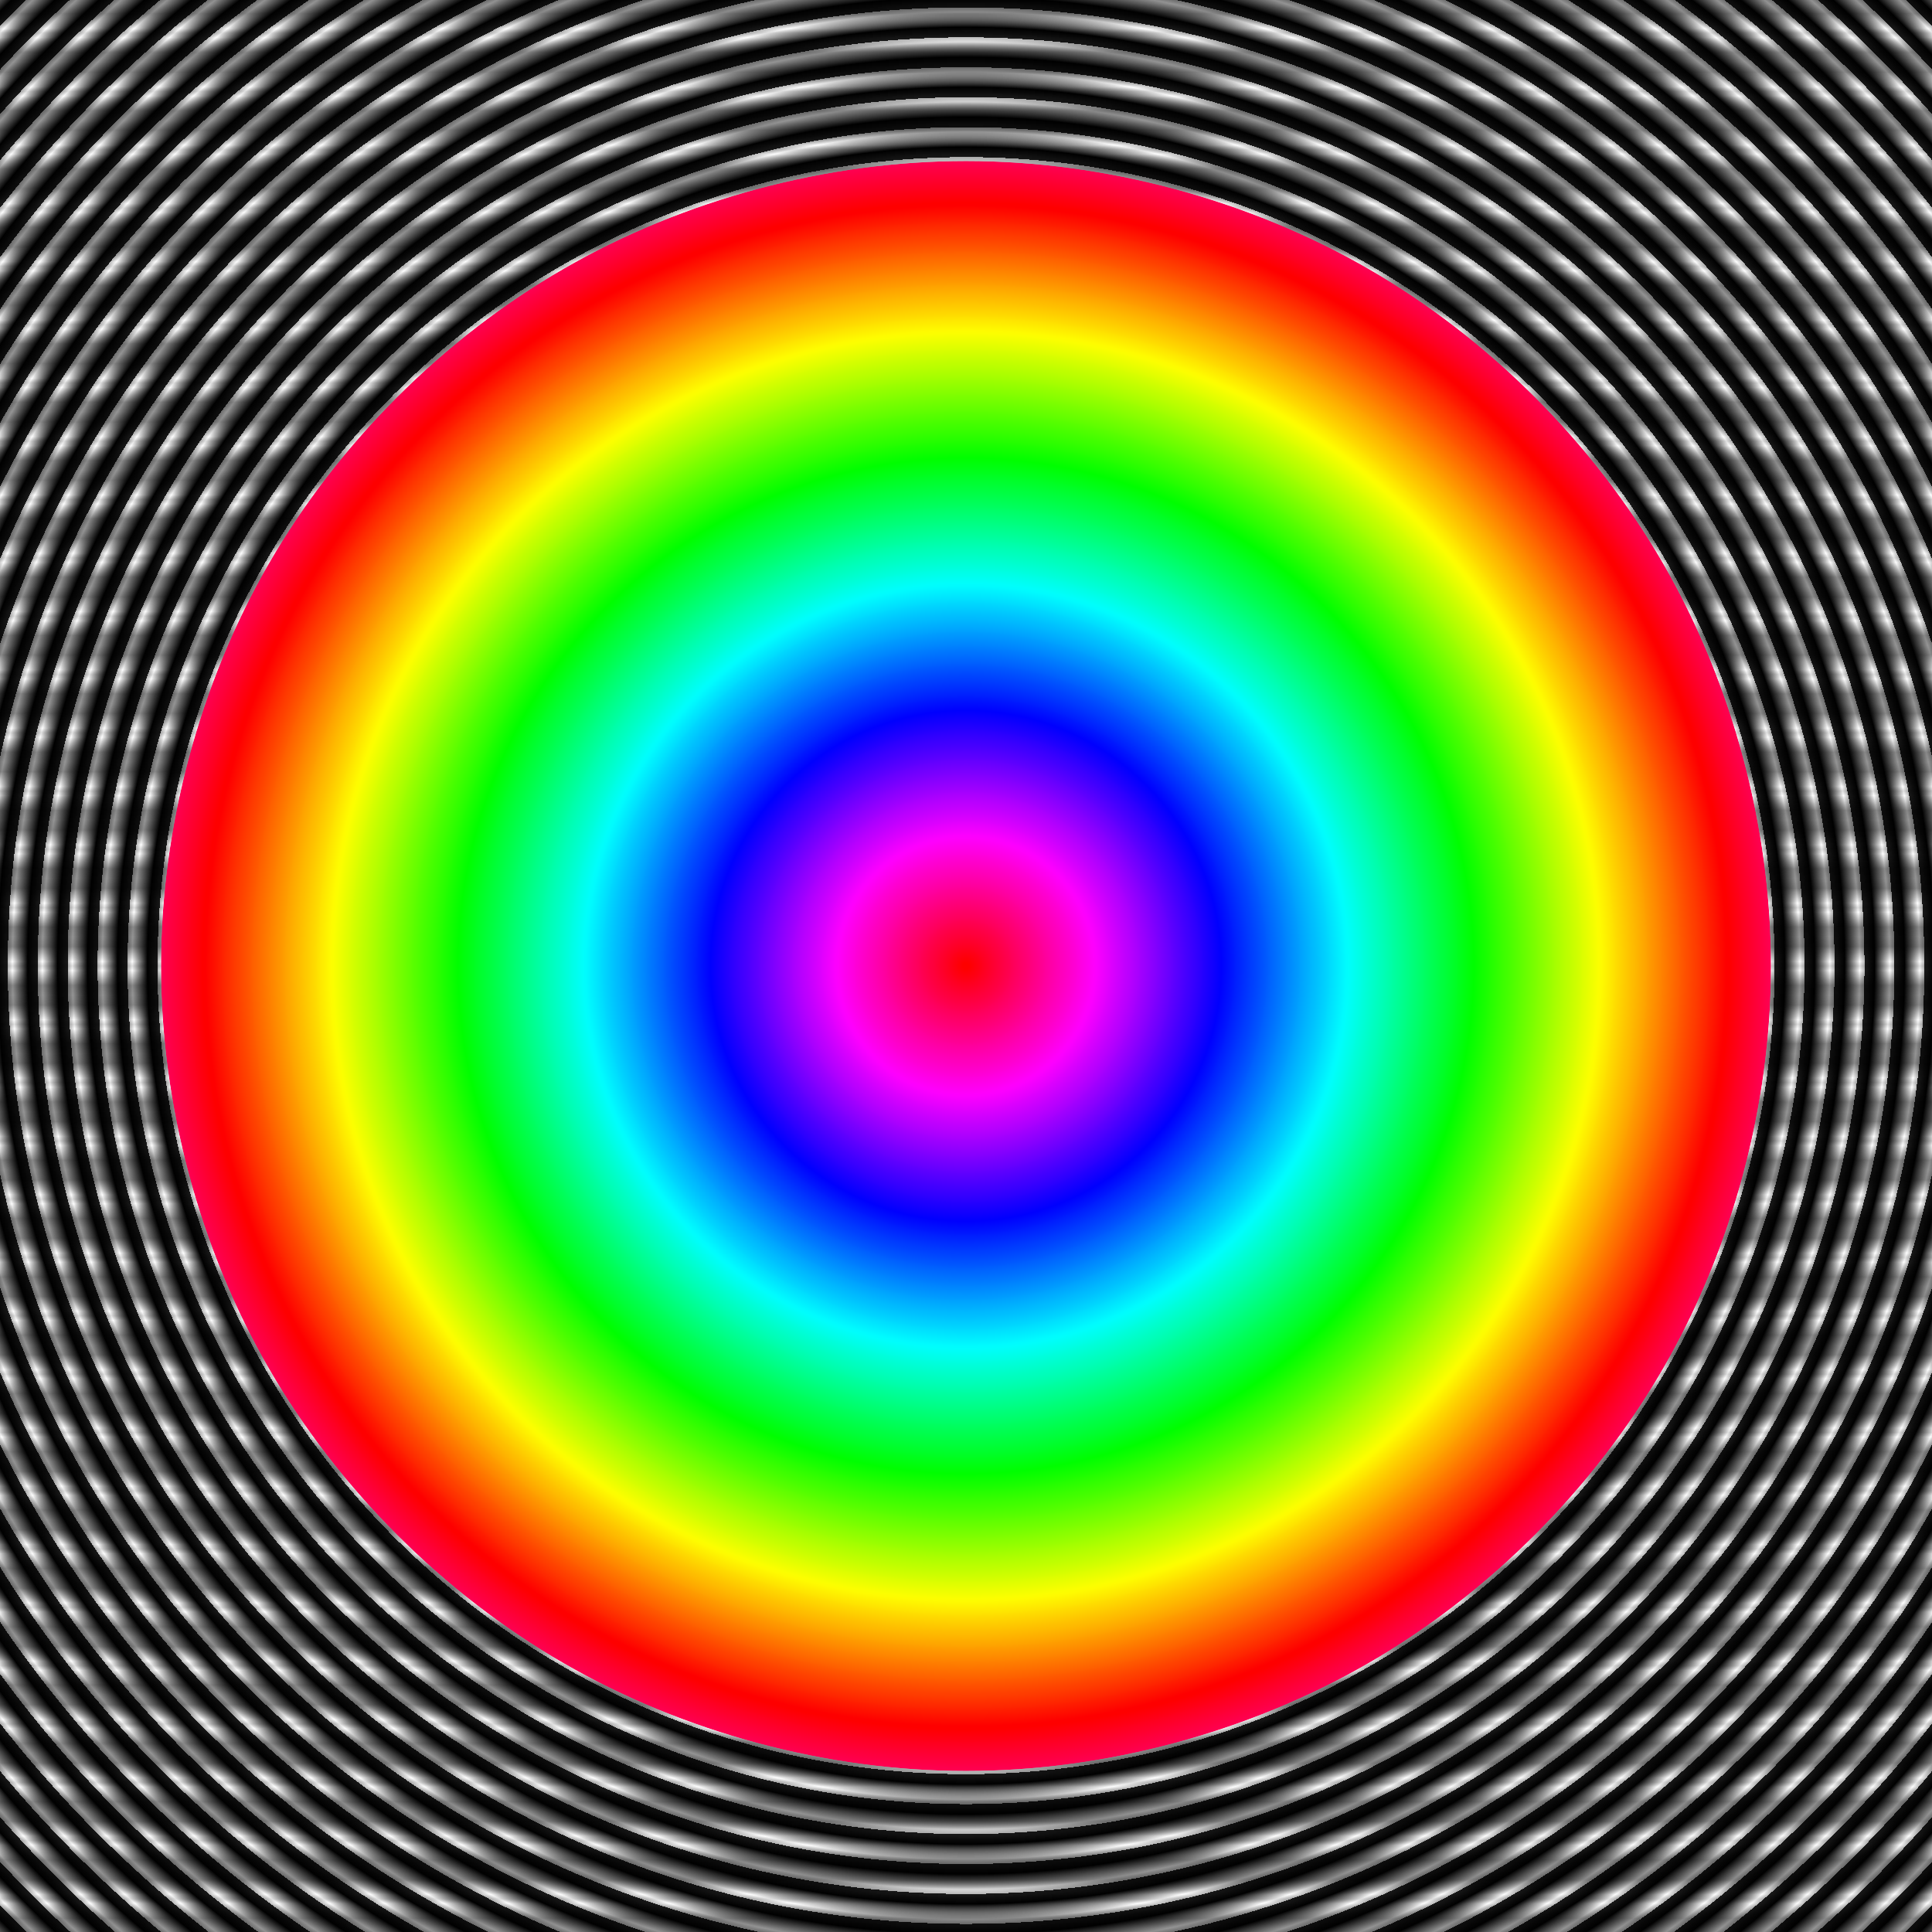 <?xml version="1.0" encoding="UTF-8"?>
<svg width="600" height="600" enable-background="new" version="1.1" viewBox="0 0 450 450" xmlns="http://www.w3.org/2000/svg" xmlns:xlink="http://www.w3.org/1999/xlink">
<defs>
<linearGradient id="a">
<stop stop-color="#1a1a1a" offset="0"/>
<stop offset=".337"/>
<stop stop-color="#fff" offset=".844"/>
<stop stop-color="#bbb" offset="1"/>
</linearGradient>
<linearGradient id="h" x1="132.69" x2="365.62" y1="-134.16" y2="-134.16" gradientUnits="userSpaceOnUse">
<stop stop-color="#009bff" offset="0"/>
<stop stop-color="#003969" offset=".162"/>
<stop stop-color="#02030f" offset=".46"/>
<stop stop-color="#101b6d" offset=".493"/>
<stop stop-color="#04125f" offset=".52"/>
<stop stop-color="#c8d3eb" offset=".536"/>
<stop stop-color="#77b2ff" offset=".593"/>
<stop offset=".624"/>
<stop stop-color="#2aa4ff" offset=".644"/>
<stop stop-color="#070505" offset=".701"/>
<stop stop-color="#140005" offset=".767"/>
<stop stop-color="#4e006d" offset=".804"/>
<stop stop-color="#e70029" offset=".864"/>
<stop stop-color="#ff032b" offset=".932"/>
<stop stop-color="#e10018" offset=".966"/>
<stop stop-color="#f70e05" offset="1"/>
</linearGradient>
<linearGradient id="g" x1="139.29" x2="354.22" y1="-254.24" y2="-254.24" gradientUnits="userSpaceOnUse" xlink:href="#a"/>
<clipPath id="l">
<path d="m225 412.5c-32.352 0-65.732-8.944-93.75-25.12-28.018-16.176-52.454-40.612-68.63-68.63-16.176-28.018-25.12-61.398-25.12-93.75 0-32.352 8.944-65.732 25.12-93.75 16.176-28.018 40.612-52.454 68.63-68.63 28.018-16.176 61.398-25.12 93.75-25.12 32.352 0 65.732 8.944 93.75 25.12 28.018 16.176 52.454 40.612 68.63 68.63 16.176 28.018 25.12 61.398 25.12 93.75 0 32.352-8.944 65.732-25.12 93.75-16.176 28.018-40.612 52.454-68.63 68.63-28.018 16.176-61.398 25.12-93.75 25.12z" color="#000000" color-rendering="auto" enable-background="accumulate" fill="#fff" fill-rule="evenodd" image-rendering="auto" shape-rendering="auto" solid-color="#000000" style="isolation:auto;mix-blend-mode:normal;paint-order:markers fill stroke"/>
</clipPath>
<linearGradient id="f" x1="174.95" x2="389.88" y1="-418.96" y2="-418.96" gradientUnits="userSpaceOnUse">
<stop stop-color="#00244d" offset="0"/>
<stop stop-color="#145382" stop-opacity=".698" offset=".3"/>
<stop stop-color="#2589cc" stop-opacity=".856" offset=".411"/>
<stop stop-color="#186c9f" stop-opacity=".144" offset=".608"/>
<stop stop-color="#13608c" stop-opacity=".811" offset=".695"/>
<stop stop-color="#92b6cb" stop-opacity=".122" offset=".774"/>
<stop stop-color="#f6fbfd" stop-opacity=".282" offset=".893"/>
<stop stop-color="#44c1ff" stop-opacity="0" offset="1"/>
</linearGradient>
<linearGradient id="e" x1="-1.2391e-13" x2="-1.0217e-13" y1="58.096" y2="413.12" gradientTransform="translate(473.09 -497.11)" gradientUnits="userSpaceOnUse" xlink:href="#a" spreadMethod="reflect"/>
<radialGradient id="c" cx="225" cy="225" r="225" gradientTransform="matrix(.031 4.305e-16 -4.3761e-16 .031 218.04 217.94)" gradientUnits="userSpaceOnUse" xlink:href="#a" spreadMethod="repeat"/>
<radialGradient id="b" cx="225" cy="225" r="225" gradientTransform="matrix(.787 3.3767e-14 -3.9743e-14 .787 47.901 47.901)" gradientUnits="userSpaceOnUse" spreadMethod="repeat">
<stop stop-color="#fe0000" offset="0"/>
<stop stop-color="#fe0000" offset=".004"/>
<stop stop-color="#fe0006" offset=".008"/>
<stop stop-color="#fe000c" offset=".012"/>
<stop stop-color="#fe0012" offset=".016"/>
<stop stop-color="#fe0018" offset=".02"/>
<stop stop-color="#fe001e" offset=".023"/>
<stop stop-color="#fe0024" offset=".027"/>
<stop stop-color="#fe002a" offset=".031"/>
<stop stop-color="#fe0030" offset=".035"/>
<stop stop-color="#fe0036" offset=".039"/>
<stop stop-color="#fe003c" offset=".043"/>
<stop stop-color="#fe0041" offset=".047"/>
<stop stop-color="#fe0047" offset=".051"/>
<stop stop-color="#fe004d" offset=".055"/>
<stop stop-color="#fe0053" offset=".059"/>
<stop stop-color="#fe0059" offset=".062"/>
<stop stop-color="#fe005f" offset=".066"/>
<stop stop-color="#fe0065" offset=".07"/>
<stop stop-color="#fe006b" offset=".074"/>
<stop stop-color="#fe0071" offset=".078"/>
<stop stop-color="#fe0077" offset=".082"/>
<stop stop-color="#fe007d" offset=".086"/>
<stop stop-color="#fe0084" offset=".09"/>
<stop stop-color="#fe008a" offset=".094"/>
<stop stop-color="#fe0090" offset=".098"/>
<stop stop-color="#fe0096" offset=".102"/>
<stop stop-color="#fe009c" offset=".105"/>
<stop stop-color="#fe00a2" offset=".109"/>
<stop stop-color="#fe00a8" offset=".113"/>
<stop stop-color="#fe00ae" offset=".117"/>
<stop stop-color="#fe00b4" offset=".121"/>
<stop stop-color="#fe00ba" offset=".125"/>
<stop stop-color="#fe00bf" offset=".129"/>
<stop stop-color="#fe00c5" offset=".133"/>
<stop stop-color="#fe00cb" offset=".137"/>
<stop stop-color="#fe00d1" offset=".141"/>
<stop stop-color="#fe00d7" offset=".145"/>
<stop stop-color="#fe00dd" offset=".148"/>
<stop stop-color="#fe00e3" offset=".152"/>
<stop stop-color="#fe00e9" offset=".156"/>
<stop stop-color="#fe00ef" offset=".16"/>
<stop stop-color="#fe00f5" offset=".164"/>
<stop stop-color="#fe00fb" offset=".168"/>
<stop stop-color="#fb00fe" offset=".172"/>
<stop stop-color="#f500fe" offset=".176"/>
<stop stop-color="#ef00fe" offset=".18"/>
<stop stop-color="#e900fe" offset=".184"/>
<stop stop-color="#e300fe" offset=".188"/>
<stop stop-color="#dd00fe" offset=".191"/>
<stop stop-color="#d700fe" offset=".195"/>
<stop stop-color="#d100fe" offset=".199"/>
<stop stop-color="#cb00fe" offset=".203"/>
<stop stop-color="#c500fe" offset=".207"/>
<stop stop-color="#bf00fe" offset=".211"/>
<stop stop-color="#ba00fe" offset=".215"/>
<stop stop-color="#b400fe" offset=".219"/>
<stop stop-color="#ae00fe" offset=".223"/>
<stop stop-color="#a800fe" offset=".227"/>
<stop stop-color="#a200fe" offset=".23"/>
<stop stop-color="#9c00fe" offset=".234"/>
<stop stop-color="#9600fe" offset=".238"/>
<stop stop-color="#9000fe" offset=".242"/>
<stop stop-color="#8a00fe" offset=".246"/>
<stop stop-color="#8400fe" offset=".25"/>
<stop stop-color="#7d00fe" offset=".254"/>
<stop stop-color="#7700fe" offset=".258"/>
<stop stop-color="#7100fe" offset=".262"/>
<stop stop-color="#6b00fe" offset=".266"/>
<stop stop-color="#6500fe" offset=".27"/>
<stop stop-color="#5f00fe" offset=".273"/>
<stop stop-color="#5900fe" offset=".277"/>
<stop stop-color="#5300fe" offset=".281"/>
<stop stop-color="#4d00fe" offset=".285"/>
<stop stop-color="#4700fe" offset=".289"/>
<stop stop-color="#4100fe" offset=".293"/>
<stop stop-color="#3c00fe" offset=".297"/>
<stop stop-color="#3600fe" offset=".301"/>
<stop stop-color="#3000fe" offset=".305"/>
<stop stop-color="#2a00fe" offset=".309"/>
<stop stop-color="#2400fe" offset=".312"/>
<stop stop-color="#1e00fe" offset=".316"/>
<stop stop-color="#1800fe" offset=".32"/>
<stop stop-color="#1200fe" offset=".324"/>
<stop stop-color="#0c00fe" offset=".328"/>
<stop stop-color="#0600fe" offset=".332"/>
<stop stop-color="#0000fe" offset=".336"/>
<stop stop-color="#0006fe" offset=".34"/>
<stop stop-color="#000cfe" offset=".344"/>
<stop stop-color="#0012fe" offset=".348"/>
<stop stop-color="#0018fe" offset=".352"/>
<stop stop-color="#001efe" offset=".355"/>
<stop stop-color="#0024fe" offset=".359"/>
<stop stop-color="#002afe" offset=".363"/>
<stop stop-color="#0030fe" offset=".367"/>
<stop stop-color="#0036fe" offset=".371"/>
<stop stop-color="#003cfe" offset=".375"/>
<stop stop-color="#0041fe" offset=".379"/>
<stop stop-color="#0047fe" offset=".383"/>
<stop stop-color="#004dfe" offset=".387"/>
<stop stop-color="#0053fe" offset=".391"/>
<stop stop-color="#0059fe" offset=".395"/>
<stop stop-color="#005ffe" offset=".398"/>
<stop stop-color="#0065fe" offset=".402"/>
<stop stop-color="#006bfe" offset=".406"/>
<stop stop-color="#0071fe" offset=".41"/>
<stop stop-color="#0077fe" offset=".414"/>
<stop stop-color="#007dfe" offset=".418"/>
<stop stop-color="#0084fe" offset=".422"/>
<stop stop-color="#008afe" offset=".426"/>
<stop stop-color="#0090fe" offset=".43"/>
<stop stop-color="#0096fe" offset=".434"/>
<stop stop-color="#009cfe" offset=".438"/>
<stop stop-color="#00a2fe" offset=".441"/>
<stop stop-color="#00a8fe" offset=".445"/>
<stop stop-color="#00aefe" offset=".449"/>
<stop stop-color="#00b4fe" offset=".453"/>
<stop stop-color="#00bafe" offset=".457"/>
<stop stop-color="#00bffe" offset=".461"/>
<stop stop-color="#00c5fe" offset=".465"/>
<stop stop-color="#00cbfe" offset=".469"/>
<stop stop-color="#00d1fe" offset=".473"/>
<stop stop-color="#00d7fe" offset=".477"/>
<stop stop-color="#00ddfe" offset=".48"/>
<stop stop-color="#00e3fe" offset=".484"/>
<stop stop-color="#00e9fe" offset=".488"/>
<stop stop-color="#00effe" offset=".492"/>
<stop stop-color="#00f5fe" offset=".496"/>
<stop stop-color="#00fbfe" offset=".5"/>
<stop stop-color="#00fefb" offset=".504"/>
<stop stop-color="#00fef5" offset=".508"/>
<stop stop-color="#00feef" offset=".512"/>
<stop stop-color="#00fee9" offset=".516"/>
<stop stop-color="#00fee3" offset=".52"/>
<stop stop-color="#00fedd" offset=".523"/>
<stop stop-color="#00fed7" offset=".527"/>
<stop stop-color="#00fed1" offset=".531"/>
<stop stop-color="#00fecb" offset=".535"/>
<stop stop-color="#00fec5" offset=".539"/>
<stop stop-color="#00febf" offset=".543"/>
<stop stop-color="#00feba" offset=".547"/>
<stop stop-color="#00feb4" offset=".551"/>
<stop stop-color="#00feae" offset=".555"/>
<stop stop-color="#00fea8" offset=".559"/>
<stop stop-color="#00fea2" offset=".562"/>
<stop stop-color="#00fe9c" offset=".566"/>
<stop stop-color="#00fe96" offset=".57"/>
<stop stop-color="#00fe90" offset=".574"/>
<stop stop-color="#00fe8a" offset=".578"/>
<stop stop-color="#00fe84" offset=".582"/>
<stop stop-color="#00fe7d" offset=".586"/>
<stop stop-color="#00fe77" offset=".59"/>
<stop stop-color="#00fe71" offset=".594"/>
<stop stop-color="#00fe6b" offset=".598"/>
<stop stop-color="#00fe65" offset=".602"/>
<stop stop-color="#00fe5f" offset=".605"/>
<stop stop-color="#00fe59" offset=".609"/>
<stop stop-color="#00fe53" offset=".613"/>
<stop stop-color="#00fe4d" offset=".617"/>
<stop stop-color="#00fe47" offset=".621"/>
<stop stop-color="#00fe41" offset=".625"/>
<stop stop-color="#00fe3c" offset=".629"/>
<stop stop-color="#00fe36" offset=".633"/>
<stop stop-color="#00fe30" offset=".637"/>
<stop stop-color="#00fe2a" offset=".641"/>
<stop stop-color="#00fe24" offset=".645"/>
<stop stop-color="#00fe1e" offset=".648"/>
<stop stop-color="#00fe18" offset=".652"/>
<stop stop-color="#00fe12" offset=".656"/>
<stop stop-color="#00fe0c" offset=".66"/>
<stop stop-color="#00fe06" offset=".664"/>
<stop stop-color="#00fe00" offset=".668"/>
<stop stop-color="#06fe00" offset=".672"/>
<stop stop-color="#0cfe00" offset=".676"/>
<stop stop-color="#12fe00" offset=".68"/>
<stop stop-color="#18fe00" offset=".684"/>
<stop stop-color="#1efe00" offset=".688"/>
<stop stop-color="#24fe00" offset=".691"/>
<stop stop-color="#2afe00" offset=".695"/>
<stop stop-color="#30fe00" offset=".699"/>
<stop stop-color="#36fe00" offset=".703"/>
<stop stop-color="#3cfe00" offset=".707"/>
<stop stop-color="#41fe00" offset=".711"/>
<stop stop-color="#47fe00" offset=".715"/>
<stop stop-color="#4dfe00" offset=".719"/>
<stop stop-color="#53fe00" offset=".723"/>
<stop stop-color="#59fe00" offset=".727"/>
<stop stop-color="#5ffe00" offset=".73"/>
<stop stop-color="#65fe00" offset=".734"/>
<stop stop-color="#6bfe00" offset=".738"/>
<stop stop-color="#71fe00" offset=".742"/>
<stop stop-color="#77fe00" offset=".746"/>
<stop stop-color="#7dfe00" offset=".75"/>
<stop stop-color="#84fe00" offset=".754"/>
<stop stop-color="#8afe00" offset=".758"/>
<stop stop-color="#90fe00" offset=".762"/>
<stop stop-color="#96fe00" offset=".766"/>
<stop stop-color="#9cfe00" offset=".77"/>
<stop stop-color="#a2fe00" offset=".773"/>
<stop stop-color="#a8fe00" offset=".777"/>
<stop stop-color="#aefe00" offset=".781"/>
<stop stop-color="#b4fe00" offset=".785"/>
<stop stop-color="#bafe00" offset=".789"/>
<stop stop-color="#bffe00" offset=".793"/>
<stop stop-color="#c5fe00" offset=".797"/>
<stop stop-color="#cbfe00" offset=".801"/>
<stop stop-color="#d1fe00" offset=".805"/>
<stop stop-color="#d7fe00" offset=".809"/>
<stop stop-color="#ddfe00" offset=".812"/>
<stop stop-color="#e3fe00" offset=".816"/>
<stop stop-color="#e9fe00" offset=".82"/>
<stop stop-color="#effe00" offset=".824"/>
<stop stop-color="#f5fe00" offset=".828"/>
<stop stop-color="#fbfe00" offset=".832"/>
<stop stop-color="#fefb00" offset=".836"/>
<stop stop-color="#fef500" offset=".84"/>
<stop stop-color="#feef00" offset=".844"/>
<stop stop-color="#fee900" offset=".848"/>
<stop stop-color="#fee300" offset=".852"/>
<stop stop-color="#fedd00" offset=".855"/>
<stop stop-color="#fed700" offset=".859"/>
<stop stop-color="#fed100" offset=".863"/>
<stop stop-color="#fecb00" offset=".867"/>
<stop stop-color="#fec500" offset=".871"/>
<stop stop-color="#febf00" offset=".875"/>
<stop stop-color="#feba00" offset=".879"/>
<stop stop-color="#feb400" offset=".883"/>
<stop stop-color="#feae00" offset=".887"/>
<stop stop-color="#fea800" offset=".891"/>
<stop stop-color="#fea200" offset=".895"/>
<stop stop-color="#fe9c00" offset=".898"/>
<stop stop-color="#fe9600" offset=".902"/>
<stop stop-color="#fe9000" offset=".906"/>
<stop stop-color="#fe8a00" offset=".91"/>
<stop stop-color="#fe8400" offset=".914"/>
<stop stop-color="#fe7d00" offset=".918"/>
<stop stop-color="#fe7700" offset=".922"/>
<stop stop-color="#fe7100" offset=".926"/>
<stop stop-color="#fe6b00" offset=".93"/>
<stop stop-color="#fe6500" offset=".934"/>
<stop stop-color="#fe5f00" offset=".938"/>
<stop stop-color="#fe5900" offset=".941"/>
<stop stop-color="#fe5300" offset=".945"/>
<stop stop-color="#fe4d00" offset=".949"/>
<stop stop-color="#fe4700" offset=".953"/>
<stop stop-color="#fe4100" offset=".957"/>
<stop stop-color="#fe3c00" offset=".961"/>
<stop stop-color="#fe3600" offset=".965"/>
<stop stop-color="#fe3000" offset=".969"/>
<stop stop-color="#fe2a00" offset=".973"/>
<stop stop-color="#fe2400" offset=".977"/>
<stop stop-color="#fe1e00" offset=".98"/>
<stop stop-color="#fe1800" offset=".984"/>
<stop stop-color="#fe1200" offset=".988"/>
<stop stop-color="#fe0c00" offset=".992"/>
<stop stop-color="#fe0600" offset=".996"/>
<stop stop-color="#fe0000" offset="1"/>
</radialGradient>
<filter id="k" x="0" y="0" width="1" height="1" color-interpolation-filters="sRGB">
<feBlend in2="BackgroundImage" mode="screen" result="result1"/>
<feBlend in="SourceGraphic" in2="result1" mode="multiply"/>
</filter>
<linearGradient id="d" x1="225" x2="225" y1="218.21" y2="225" gradientUnits="userSpaceOnUse" xlink:href="#a" spreadMethod="reflect"/>
<filter id="j" x="0" y="0" width="1" height="1" color-interpolation-filters="sRGB">
<feColorMatrix in="SourceGraphic" type="hueRotate" values="0">
<animate attributeName="values" dur="3s" from="0" repeatCount="indefinite" to="360"/>
</feColorMatrix>
<feComponentTransfer>
<feFuncR tableValues="" type="identity"/>
<feFuncG tableValues="0" type="discrete"/>
<feFuncB tableValues="0" type="discrete"/>
<feFuncA type="identity"/>
</feComponentTransfer>
<feColorMatrix type="luminanceToAlpha"/>
<feComponentTransfer>
<feFuncR type="identity"/>
<feFuncG type="identity"/>
<feFuncB type="identity"/>
<feFuncA intercept="-0.22" slope="5.05" type="linear"/>
</feComponentTransfer>
<feGaussianBlur result="result2" stdDeviation="12.72"/>
<feFlood flood-color="rgb(128,128,128)" result="result1"/>
<feComposite in2="result2" operator="in" result="result4"/>
<feImage xlink:href="#i" result="result3"/>
<feDisplacementMap in2="result4" scale="89.8" xChannelSelector="R"/>
</filter>
</defs>
<path d="m473.09-497.11h450v450h-450z" color="#000000" color-rendering="auto" enable-background="accumulate" fill="url(#e)" fill-rule="evenodd" image-rendering="auto" shape-rendering="auto" solid-color="#000000" style="isolation:auto;mix-blend-mode:normal;paint-order:markers fill stroke"/>
<path d="m141.69-187.6h214.93v106.87h-214.93z" color="#000000" color-rendering="auto" enable-background="accumulate" fill="url(#h)" fill-rule="evenodd" image-rendering="auto" shape-rendering="auto" solid-color="#000000" style="isolation:auto;mix-blend-mode:normal;paint-order:markers fill stroke"/>
<path d="m139.29-307.67h214.93v106.87h-214.93z" color="#000000" color-rendering="auto" enable-background="accumulate" fill="url(#g)" fill-rule="evenodd" image-rendering="auto" shape-rendering="auto" solid-color="#000000" style="isolation:auto;mix-blend-mode:normal;paint-order:markers fill stroke"/>
<path d="m174.95-472.39h214.93v106.87h-214.93z" color="#000000" color-rendering="auto" enable-background="accumulate" fill="url(#f)" fill-rule="evenodd" image-rendering="auto" shape-rendering="auto" solid-color="#000000" style="isolation:auto;mix-blend-mode:normal;paint-order:markers fill stroke"/>
<g id="i" fill-rule="evenodd" shape-rendering="auto">
<path d="m-8.8818e-16 -1.1191e-13h450v450h-450z" color="#000000" color-rendering="auto" enable-background="accumulate" fill="url(#c)" image-rendering="auto" solid-color="#000000" style="isolation:auto;mix-blend-mode:normal;paint-order:markers fill stroke"/>
<path d="m-8.8818e-16 -1.1191e-13h450v450h-450z" color="#000000" color-rendering="auto" enable-background="accumulate" fill="url(#d)" filter="url(#k)" image-rendering="auto" opacity=".683" solid-color="#000000" style="isolation:auto;mix-blend-mode:normal;paint-order:markers fill stroke"/>
</g>
<g clip-path="url(#l)">
<path d="m-2.6645e-15 -8.3489e-14h450v450h-450z" color="#000000" color-rendering="auto" enable-background="accumulate" fill="url(#b)" fill-rule="evenodd" filter="url(#j)" image-rendering="auto" shape-rendering="auto" solid-color="#000000" style="isolation:auto;mix-blend-mode:normal;paint-order:markers fill stroke"/>
</g>
</svg>
